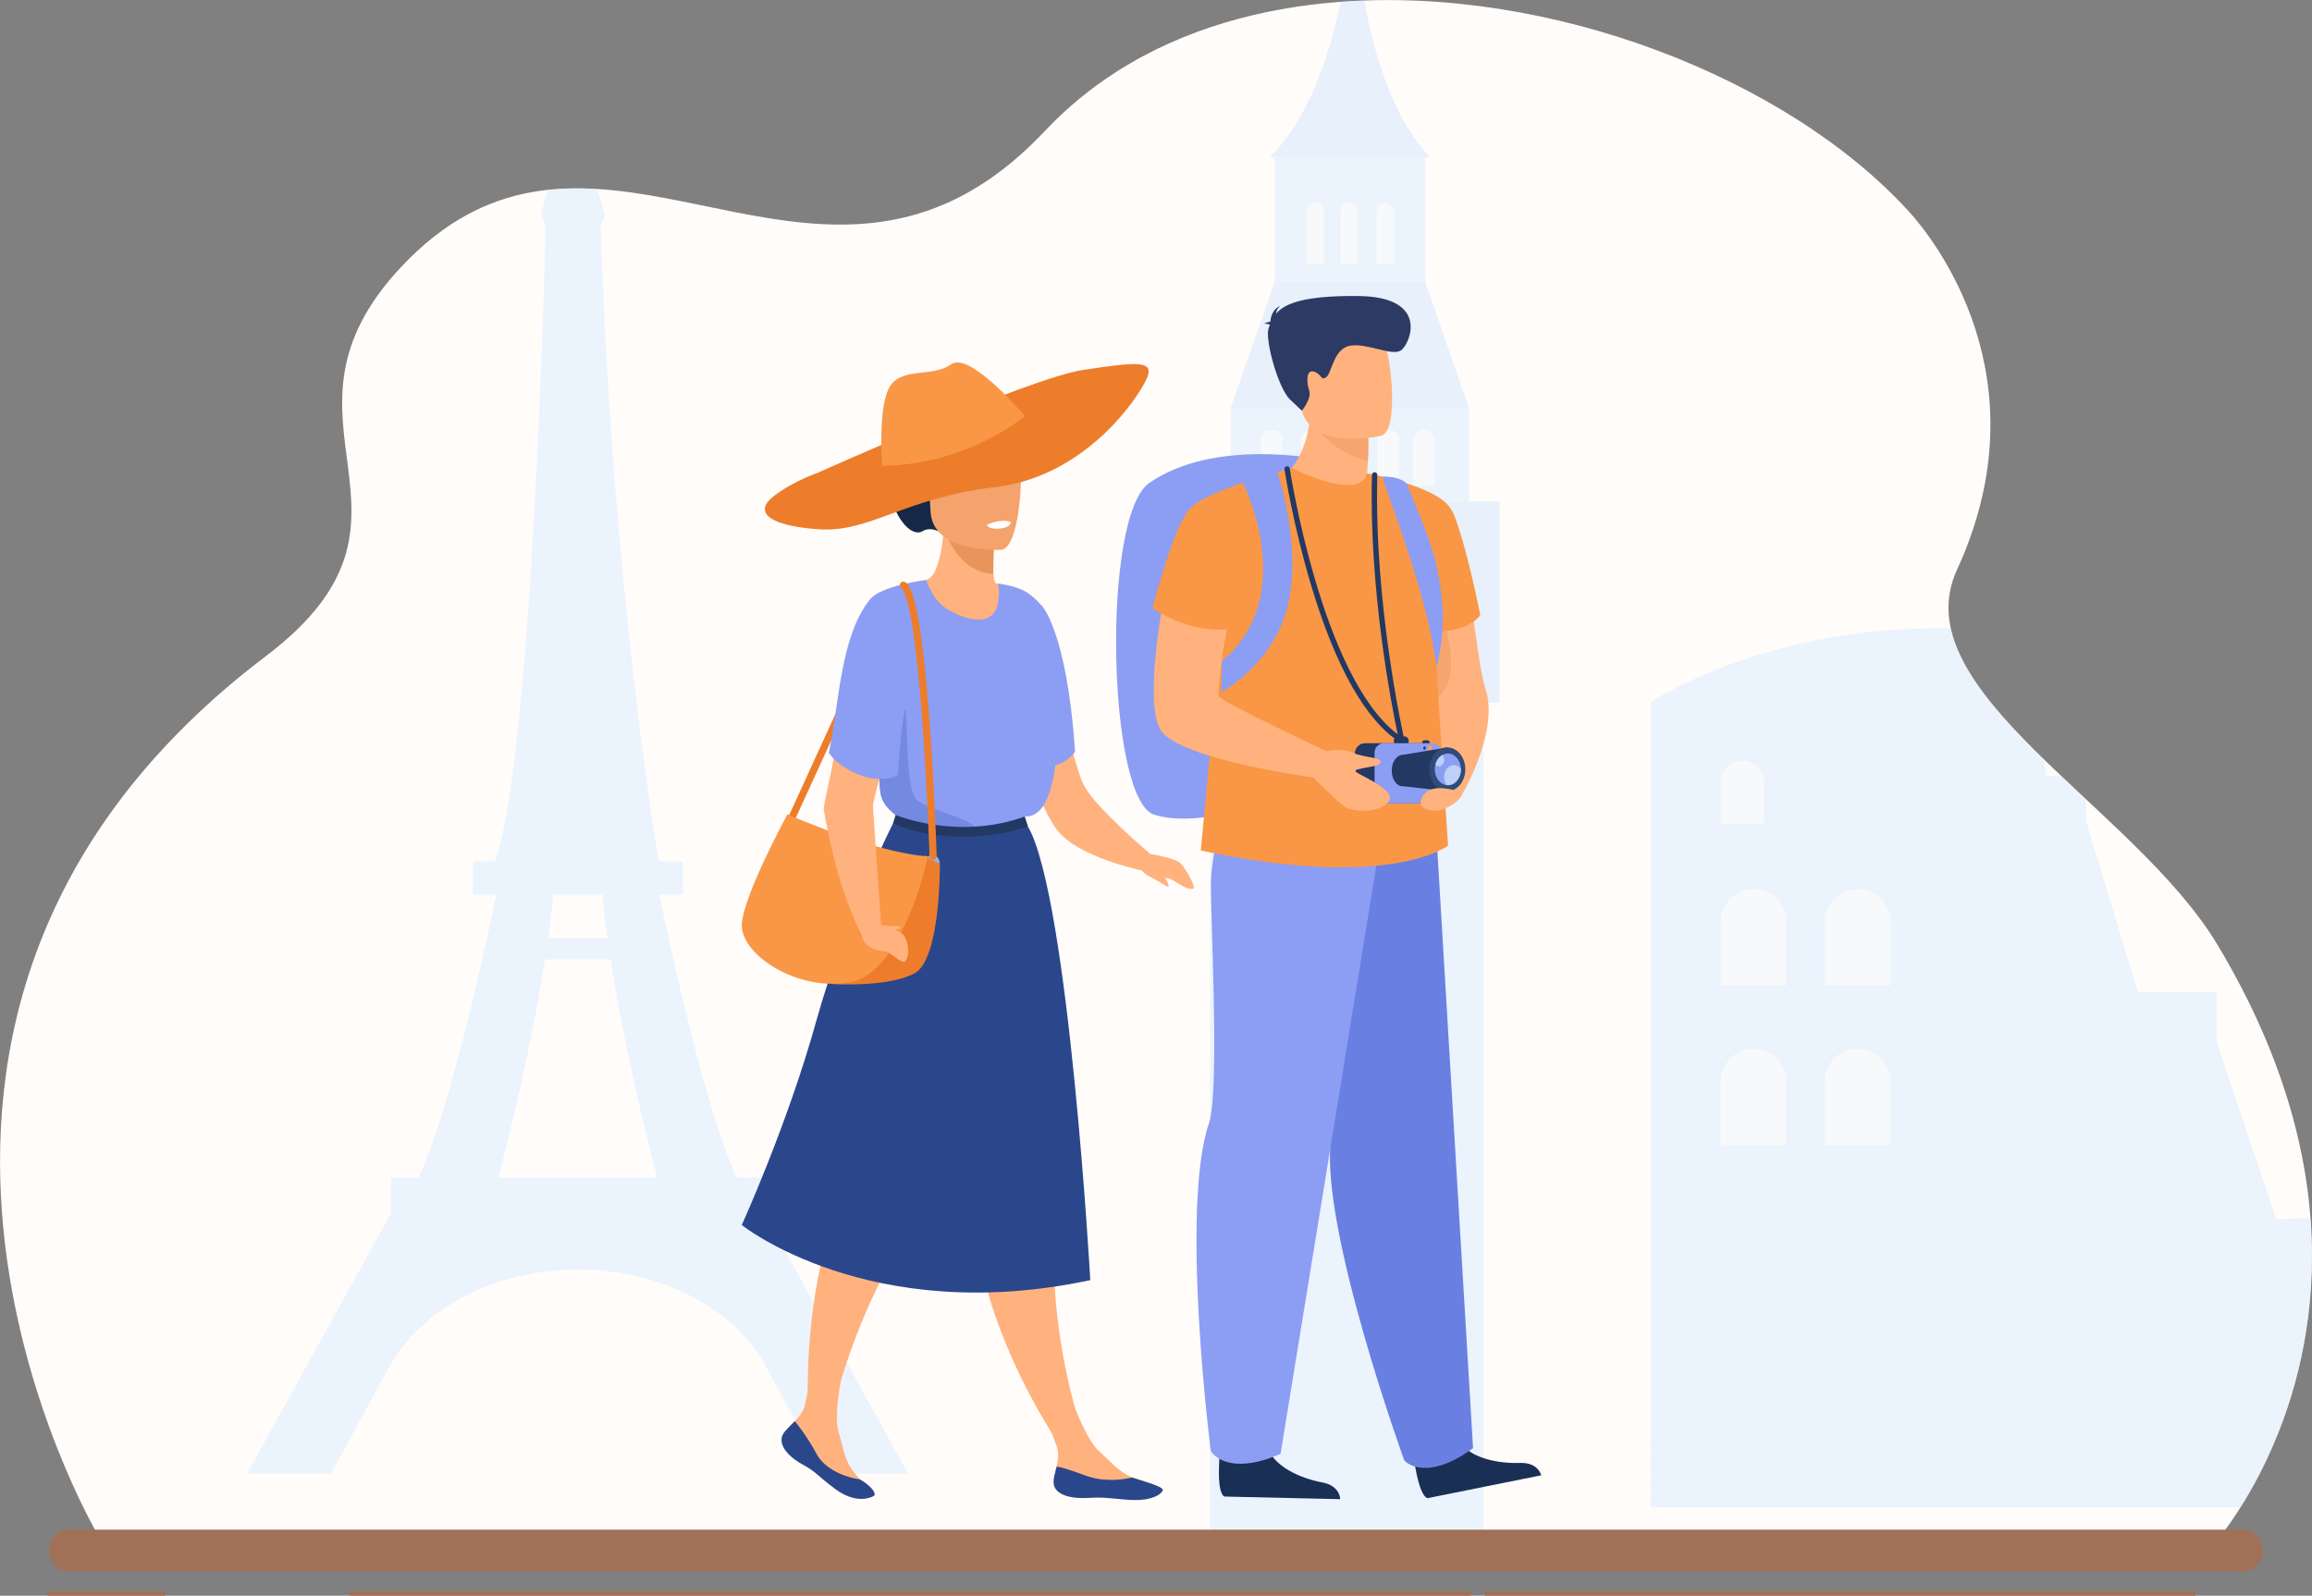 <?xml version="1.0" encoding="UTF-8"?>
<svg id="_レイヤー_1" data-name="レイヤー 1" xmlns="http://www.w3.org/2000/svg" xmlns:xlink="http://www.w3.org/1999/xlink" viewBox="0 0 518.46 357.88">
  <rect x="0" y="0" width="518.46" height="357.88" fill="#808080" stroke="none"/>
  <defs>
    <style>
      .cls-1 {
        fill: none;
      }

      .cls-2 {
        fill: #193054;
      }

      .cls-3 {
        fill: #e8945b;
      }

      .cls-4 {
        fill: #ffb27d;
      }

      .cls-5 {
        fill: #f0f6fa;
      }

      .cls-6 {
        fill: #fffcfa;
      }

      .cls-7 {
        fill: #7489e2;
      }

      .cls-8 {
        fill: #d7eaff;
      }

      .cls-9 {
        fill: #bdd1f9;
      }

      .cls-10 {
        fill: #8fb5e2;
      }

      .cls-11 {
        fill: #ed7d2b;
      }

      .cls-12 {
        fill: #a07057;
      }

      .cls-13 {
        fill: #6980e2;
      }

      .cls-14 {
        fill: #8c9df4;
      }

      .cls-15 {
        fill: #fff;
      }

      .cls-16 {
        fill: #2f4b77;
      }

      .cls-17 {
        fill: #2c3a64;
      }

      .cls-18 {
        fill: #ed985f;
      }

      .cls-19 {
        fill: #cb7d45;
      }

      .cls-20 {
        opacity: .5;
      }

      .cls-21 {
        fill: #f4a36c;
      }

      .cls-22 {
        fill: #cfe3fc;
      }

      .cls-23 {
        fill: #f99746;
      }

      .cls-24 {
        fill: #233862;
      }

      .cls-25 {
        fill: #152847;
      }

      .cls-26 {
        clip-path: url(#clippath);
      }

      .cls-27 {
        fill: #2b478b;
      }

      .cls-28 {
        fill: #ff9e55;
      }
    </style>
    <clipPath id="clippath">
      <path class="cls-1" d="M21.86,344.2l-.04-.1s-.04-.1-.04-.15c-.17-.41-68.51-116.22,37.82-196.78,41.6-31.52-2.59-52.36,30.5-87.45,38.02-40.33,79.49,4.31,121.76-13.97,7.47-3.23,14.96-8.42,22.47-16.4,5.01-5.31,10.46-9.7,16.11-13.31,15.25-9.73,32.71-14.28,49.81-15.61,47.23-3.64,100.37,16.93,127.79,46.98,5.52,6.05,30.62,37.36,10.81,80.37-12.51,27.16,39.84,53.11,58.43,84.14,31.5,52.56,21.33,93.75,10.9,115.68-1.32,2.79-2.65,5.27-3.9,7.41-3.67,6.32-6.64,9.81-6.74,10.07l-475.68-.87Z"/>
    </clipPath>
  </defs>
  <g class="cls-26">
    <path class="cls-6" d="M21.86,344.2l-.04-.1s-.04-.1-.04-.15c-.17-.41-68.51-116.22,37.82-196.78,41.6-31.52-2.59-52.36,30.5-87.45,38.02-40.33,79.49,4.31,121.76-13.97,7.47-3.23,14.96-8.42,22.47-16.4,5.01-5.31,10.46-9.7,16.11-13.31,15.25-9.73,32.71-14.28,49.81-15.61,47.23-3.64,100.37,16.93,127.79,46.98,5.52,6.05,30.62,37.36,10.81,80.37-12.51,27.16,39.84,53.11,58.43,84.14,31.5,52.56,21.33,93.75,10.9,115.68-1.32,2.79-2.65,5.27-3.9,7.41-3.67,6.32-6.64,9.81-6.74,10.07l-475.68-.87Z"/>
    <g class="cls-20">
      <g>
        <path class="cls-8" d="M144.75,194.23h-33.94s.97-3.41.97-3.41c7.95-27.92,10.58-139,10.59-140.12l-1.06-2.63h14.4s-1.05,2.58-1.05,2.58c2.76,82.14,12.64,139.93,12.73,140.5l.47,3.07h-3.11Z"/>
        <rect class="cls-8" x="106.05" y="193.16" width="47.07" height="7.48"/>
        <rect class="cls-8" x="87.67" y="264.13" width="83.77" height="8.29"/>
        <g>
          <path class="cls-8" d="M111.75,198.39s-9.35,47.27-17.85,65.72h17.83s10.8-40.42,12.46-65.72h-12.44Z"/>
          <path class="cls-8" d="M147.41,198.41s9.31,47.28,17.81,65.74h-17.83s-10.77-40.44-12.42-65.74h12.44Z"/>
        </g>
        <g>
          <polygon class="cls-8" points="87.53 272.41 55.44 330.46 74.24 330.46 105.85 272.42 87.53 272.41"/>
          <polygon class="cls-8" points="171.58 272.44 203.63 330.51 184.83 330.5 153.26 272.43 171.58 272.44"/>
          <path class="cls-8" d="M179.75,310.18l-6.23-.35c-5.91-14.55-23.31-25.1-43.87-25.11-18.21,0-33.95,8.26-41.42,20.26l-7.59-.43s19.3-36.28,20.12-36.28c.83,0,59.72,1.06,59.72,1.06l19.27,40.85Z"/>
        </g>
        <rect class="cls-8" x="118.31" y="210.43" width="21.36" height="4.77"/>
        <polygon class="cls-8" points="121.28 48.03 124 39.08 132.92 39.08 135.63 48.04 121.28 48.03"/>
        <rect class="cls-8" x="127.93" y="15.92" width="1.07" height="26.34"/>
        <path class="cls-8" d="M370.25,203.72l-.05,134.26,178.72.06-15.84-42.09,3.46-2.82v-12.02s-4.38,0-4.38,0v-8.56s-21.75.9-21.75.9l-13.31-39.8v-11.2s-17.7,0-17.7,0l-11.63-38.33v-10.05s-8.9,0-8.9,0l-4.88-30.29-6.86-2.19s-40.04-5.59-76.86,15.71l-.02,46.44Z"/>
        <path class="cls-5" d="M395.58,184.82h-9.74s0-9.36,0-9.36c0-2.68,2.19-4.87,4.87-4.87h0c2.68,0,4.87,2.19,4.87,4.87v9.36Z"/>
        <path class="cls-5" d="M423.97,221.05h-14.81s0-14.24,0-14.24c0-4.07,3.33-7.4,7.41-7.4h0c4.07,0,7.4,3.33,7.4,7.41v14.23Z"/>
        <path class="cls-5" d="M400.64,221.04h-14.81s0-14.24,0-14.24c0-4.07,3.33-7.4,7.41-7.4h0c4.07,0,7.4,3.33,7.4,7.41v14.23Z"/>
        <path class="cls-5" d="M423.96,256.82h-14.81s0-14.24,0-14.24c0-4.07,3.33-7.4,7.41-7.4h0c4.07,0,7.4,3.33,7.4,7.41v14.23Z"/>
        <path class="cls-5" d="M400.63,256.81h-14.81s0-14.24,0-14.24c0-4.07,3.33-7.4,7.41-7.4h0c4.07,0,7.4,3.33,7.4,7.41v14.23Z"/>
        <g>
          <rect class="cls-22" x="269.19" y="112.47" width="67.04" height="45.08"/>
          <path class="cls-5" d="M285.85,135.01c0-9.31,7.55-16.85,16.86-16.85,9.31,0,16.85,7.55,16.85,16.86,0,9.31-7.55,16.85-16.86,16.85-9.31,0-16.85-7.55-16.85-16.86Z"/>
          <rect class="cls-8" x="275.94" y="91.57" width="53.46" height="20.9"/>
          <polygon class="cls-22" points="275.95 91.56 285.88 63.25 319.59 63.26 329.4 91.58 275.95 91.56"/>
          <rect class="cls-8" x="285.88" y="35.23" width="33.78" height="28.03"/>
          <path class="cls-22" d="M301.74-6.42s-2.97,27.68-16.91,41.64h35.9s-11.61-9.56-15.82-41.64h-3.17Z"/>
          <g>
            <path class="cls-5" d="M296.87,59.35h-3.96s0-11.98,0-11.98c0-1.04.85-1.89,1.89-1.89h.18c1.04,0,1.89.85,1.89,1.89v11.98Z"/>
            <path class="cls-5" d="M304.55,59.36h-3.96s0-11.98,0-11.98c0-1.04.85-1.89,1.89-1.89h.18c1.04,0,1.89.85,1.89,1.89v11.98Z"/>
            <path class="cls-5" d="M312.63,59.36h-3.96s0-11.98,0-11.98c0-1.04.85-1.89,1.89-1.89h.18c1.04,0,1.89.85,1.89,1.89v11.98Z"/>
          </g>
          <g>
            <path class="cls-5" d="M305.53,108.96h-4.9s0-10.49,0-10.49c0-1.1.89-2,2-1.99h.91c1.1,0,2,.89,1.99,2v10.48Z"/>
            <path class="cls-5" d="M313.81,108.96h-4.9s0-10.49,0-10.49c0-1.1.89-2,2-1.99h.91c1.1,0,1.99.89,1.99,2v10.48Z"/>
            <path class="cls-5" d="M319.31,96.49h0c1.35,0,2.45,1.1,2.45,2.45v10.03h-4.9v-10.03c0-1.35,1.1-2.45,2.45-2.45Z"/>
            <path class="cls-5" d="M294.12,96.48h0c1.35,0,2.45,1.1,2.45,2.45v10.03h-4.9v-10.03c0-1.35,1.1-2.45,2.45-2.45Z"/>
            <path class="cls-5" d="M287.61,108.95h-4.9s0-10.49,0-10.49c0-1.1.89-2,2-1.99h.91c1.1,0,2,.89,1.99,2v10.48Z"/>
          </g>
          <rect class="cls-8" x="271.4" y="157.55" width="61.26" height="12.71"/>
          <rect class="cls-8" x="271.36" y="170.26" width="61.26" height="177.32"/>
        </g>
      </g>
    </g>
  </g>
  <g>
    <g>
      <path class="cls-15" d="M310.72,91.25s-.26,1.7-1.99,2.02c-3.15.59-4.17-1.4-4.17-1.4,0,0,3.58-1.51,6.16-.61Z"/>
      <g>
        <path class="cls-14" d="M296.06,103.03s-23.77-4.91-38.38,5.32c-10.68,7.48-9.32,70.74,1.03,74.31,10.35,3.57,30.58-4.24,30.58-4.24l6.77-75.39Z"/>
        <path class="cls-2" d="M316.89,325.84s1.06,9.58,3.24,10.16l25.47-5.12s-.59-2.94-4.81-2.78c-4.22.16-11.89-.81-14.16-5.9-2.28-5.09-9.74,3.63-9.74,3.63Z"/>
        <path class="cls-13" d="M286.89,183.2s-1.63,8.36-.1,18.86c.7,4.79,12.48,46.04,11.62,53.85-2.2,20.08,16.5,71.64,16.5,71.64,1.74,1.83,6.93,3.5,15.42-2.76l-8.25-138.07-35.2-3.51Z"/>
        <path class="cls-4" d="M306.53,106.28s14.89,3.08,18.72,7.74c3.83,4.65,5.31,32.56,7.92,40.71,3.1,9.66-5.68,24.14-5.68,24.14l-14.69-7-6.26-65.58Z"/>
        <g class="cls-20">
          <path class="cls-18" d="M321.8,132.36s5.69,15.24,2.73,21.27c-2.97,6.03-5.87,2.52-5.87,2.52l3.14-23.8Z"/>
        </g>
        <path class="cls-2" d="M273.62,325.01s-1.07,9.58.94,10.63l25.97.59s.07-3-4.08-3.77c-4.15-.77-11.42-3.39-12.52-8.86-1.1-5.47-10.3,1.41-10.3,1.41Z"/>
        <path class="cls-4" d="M286.16,108.59s17.65,8.2,27.05,4.56c0,0-2.57-2.82-6.86-4.76.2-1.95.35-3.64.4-5.07.18-3.3.06-5.16.06-5.16l-6.77-4.62-6.43-4.43c1.41,13.58-7.45,19.48-7.45,19.48Z"/>
        <g class="cls-20">
          <path class="cls-18" d="M293.85,94.32s4.74,7.39,12.9,9c.18-3.3.06-5.16.06-5.16l-6.77-4.62-6.18.79Z"/>
        </g>
        <path class="cls-4" d="M309.73,97.73s-15.72,3.68-17.88-5.99c-2.16-9.67-5.64-15.72,4.31-18.47,9.95-2.76,12.73.5,14.25,3.56,1.52,3.05,3.36,19.7-.67,20.91Z"/>
        <path class="cls-17" d="M284.76,72.87c-.16-.16-.5-.27-1.24-.26,0,0,.57-.41,1.36-.48.08-1.04.51-2.9,2.25-3.47,0,0-.92.57-.97,1.68,1.91-2.25,6.21-4.08,18.46-3.95,16.15.18,11.55,10.82,9.56,12.19-2,1.37-7.46-1.64-11.31-1.07-3.85.57-4.21,6.22-5.47,7.08-1.26.86-.84-.54-2.67-1.22-1.83-.68-1.8,2.27-1.16,4.16.64,1.88-1.63,4.57-1.63,4.57l-2.65-2.49c-2.65-2.49-5.74-13.6-4.78-16.07.08-.22.17-.44.25-.66Z"/>
        <path class="cls-18" d="M305.7,168.63c-.05.67-.35,1.19-.67,1.17-.32-.02-.54-.59-.49-1.25.05-.67.35-1.19.67-1.17.32.02.54.59.49,1.25Z"/>
        <path class="cls-14" d="M275.82,178.41s-3.42,7.8-4.23,18.38c-.37,4.82,2.08,47.66-.47,55.08-6.55,19.11.39,73.51.39,73.51,1.3,2.17,5.99,4.93,15.65.69l22.23-136.52-33.57-11.14Z"/>
        <path class="cls-23" d="M289.71,105s15.14,7.64,16.86,1.17c0,0,15.66,2.79,18.68,7.85,3.01,5.06,6.7,23.95,6.7,23.95,0,0-2.46,3.78-10.37,3.66l3.14,48.02s-12.8,10.19-55.44,1.09l6.33-67.67,14.11-18.07Z"/>
        <path class="cls-4" d="M281.21,108.12s-12.6,1.94-15.62,8.72c-4.02,9.01-9.72,40.74-5.2,47.11,4.59,6.46,34.26,10.44,34.26,10.44l2.77-5.94s-24.09-11.26-24.19-12.38c-.1-1.12,1.18-16.38,4.59-24.06,2.98-6.71,3.39-23.89,3.39-23.89Z"/>
        <path class="cls-24" d="M314.89,167.18h-1.32c-.56,0-1.02-.46-1.02-1.02h0c0-.56.46-1.02,1.02-1.02h1.32c.56,0,1.02.46,1.02,1.02h0c0,.56-.46,1.02-1.02,1.02Z"/>
        <path class="cls-23" d="M289.71,105s-19.51,4.88-23.13,9.33c-3.62,4.45-8.14,22.04-8.14,22.04,0,0,8.06,6.12,18.22,4.59,10.15-1.53,12.24-22.38,12.25-22.8,0-.42.81-13.16.81-13.16Z"/>
        <g>
          <path class="cls-24" d="M306.14,166.68h13.3c1.27,0,2.31,1.03,2.31,2.31v8.87c0,1.27-1.03,2.31-2.31,2.31h-13.3c-1.27,0-2.31-1.03-2.31-2.31v-8.87c0-1.27,1.03-2.31,2.31-2.31Z"/>
          <rect class="cls-14" x="308.24" y="166.68" width="15.06" height="13.49" rx="2.12" ry="2.12"/>
          <path class="cls-28" d="M320.18,167.77c0-.33.22-.59.49-.59s.49.26.49.59-.22.59-.49.59-.49-.26-.49-.59Z"/>
          <path class="cls-24" d="M319.15,167.77c0-.2.13-.36.29-.36s.29.16.29.36-.13.36-.29.36-.29-.16-.29-.36Z"/>
          <path class="cls-24" d="M319.39,166.03h.74c.26,0,.47.21.47.47v.18h-1.68v-.18c0-.26.21-.47.47-.47Z"/>
          <polygon class="cls-24" points="314.34 169.33 324.55 167.64 324.55 177.45 314.72 176.34 314.34 169.33"/>
          <path class="cls-16" d="M320.51,172.54c0-2.71,1.81-4.91,4.04-4.91,2.23,0,4.04,2.2,4.04,4.91,0,2.71-1.81,4.91-4.04,4.91-2.23,0-4.04-2.2-4.04-4.91Z"/>
          <path class="cls-24" d="M312.09,172.83c0-1.94,1.09-3.51,2.42-3.5,1.34,0,2.42,1.57,2.42,3.51,0,1.94-1.09,3.5-2.42,3.5-1.34,0-2.42-1.57-2.42-3.51Z"/>
          <path class="cls-14" d="M327.61,172.55c0,1.96-1.31,3.56-2.93,3.55-.07,0-.14,0-.21,0-1.52-.13-2.72-1.67-2.72-3.55,0-.36.04-.71.13-1.04.24-.96.81-1.75,1.55-2.18.38-.22.81-.34,1.25-.34,1.58,0,2.88,1.53,2.93,3.44,0,.04,0,.08,0,.12Z"/>
          <path class="cls-9" d="M323.84,170.43c0,.79-.53,1.44-1.18,1.44-.3,0-.57-.13-.78-.36.24-.96.81-1.75,1.55-2.18.26.26.42.66.42,1.1Z"/>
          <path class="cls-9" d="M327.61,172.55c0,1.96-1.31,3.56-2.93,3.55-.07,0-.14,0-.21,0-.39-.48-.63-1.13-.63-1.86,0-1.46.98-2.64,2.18-2.64.63,0,1.19.32,1.59.84,0,.04,0,.08,0,.12Z"/>
        </g>
        <path class="cls-4" d="M297.42,168.45s3.57-.75,5.99.38c2.42,1.13,6.43.95,6.23,2.16-.19,1.2-6.57,1.19-5.58,2.1.99.91,9.6,4.26,7.23,6.83-2.37,2.57-7.83,2.12-9.48,1.15-1.65-.97-7.9-7.27-7.9-7.27l3.51-5.35Z"/>
        <path class="cls-4" d="M327.48,178.86c-.62,1.08-3.62,2.97-5.43,2.97-1.81,0-4.06-.61-3.36-2.51.7-1.9,2.41-2.76,4.95-2.53.83.07,4.74.5,3.84,2.07Z"/>
        <path class="cls-24" d="M314.34,166.63c-.11,0-.22-.03-.32-.09-7.71-4.92-14.43-16.75-19.97-35.15-4.1-13.64-5.99-26.02-6.01-26.14-.05-.33.18-.63.5-.68.32-.05.63.18.68.5.07.48,7.23,46.83,24.21,59.61-1.36-6.41-6.46-32.44-5.77-58.18,0-.32.27-.58.6-.58,0,0,.01,0,.02,0,.33,0,.59.28.58.61-.79,29.34,6,59.07,6.06,59.37.05.24-.04.48-.24.62-.1.07-.22.11-.34.11Z"/>
        <path class="cls-14" d="M278.58,107.94s13.09,25.58-4.55,40.3l-.17,6.97s10.74-5.61,14.43-17.64c4.48-14.63-2.33-33.16-2.33-33.16l-7.38,3.54Z"/>
        <path class="cls-14" d="M322.08,149.61s0,.02,0,.02c-1.48-14.73-10.7-38.05-12.13-42.73,1.85-.09,4.16.26,5.5,1.52,4.71,11.74,7.31,16.94,8.04,28.2.04.59.06,1.18.07,1.76.07,5.95-1.39,10.94-1.48,11.24Z"/>
      </g>
    </g>
    <g>
      <path class="cls-4" d="M234.29,141.84s5.93,28.71,8.73,34.2c2.62,5.15,14.92,15.47,14.92,15.47l-1.96,3.7s-14.22-2.94-18.87-8.99c-4.65-6.04-8.37-20.64-8.37-20.64l5.54-23.75Z"/>
      <g>
        <path class="cls-4" d="M185.76,320.83l-4.43-1.44s-.91-12.02,1.06-26.43c1.25-9.13,3.54-19.01,7.69-26.95,1.88-3.59,4.13-6.79,6.85-9.33,0,0,3.4-7.89,7.91-18.44,5.01-11.73,36.33-15.15,18.45,9.41-3.67,5.04-7.61,13.91-12.33,19.3-8.07,9.21-13.76,19.96-17.67,29.43-5.59,13.54-7.52,24.45-7.52,24.45Z"/>
        <path class="cls-4" d="M192.71,334.67c-.37.26-4.3-2.24-9.01-6.56-4.24-3.9-6.56-8.32-6.25-8.6.25-.24.53-.49.79-.77.98-1,1.96-2.23,2.27-3.64.18-.78.39-1.85.61-3,.63-3.34,1.32-7.39,1.32-7.39l6.12,4.87s-.02.1-.05.28c-.26,1.43-1.39,8.14-.52,11.03,1.03,3.42,1.36,6.73,3.55,9.36.25.29.49.59.74.88.2.23.4.47.59.69,1.73,2.03.4,2.46-.17,2.85Z"/>
      </g>
      <path class="cls-4" d="M244.48,326.53l-4.52,1.11s-7.11-9.74-13.01-23.03c-3.74-8.42-7-18.03-7.65-26.96-.3-4.04-.06-7.95.91-11.54,0,0-1.26-8.5-2.99-19.84-1.92-12.61-4.4-28.72-6.35-40.58l1.18-.35,19.24-11.24s8.83,20.16,6.57,50.45c-.47,6.22.86,15.83-.32,22.9-2.01,12.08-1.19,24.22.47,34.33,2.38,14.45,6.48,24.75,6.48,24.75Z"/>
      <path class="cls-27" d="M200.24,184.72s-10.89,21.54-17.26,44.5c-6.38,22.96-16.64,45.52-16.64,45.52,0,0,28.63,22.95,78.16,12.36,0,0-4.83-85.43-13.92-101.63,0,0-20.51,2.87-30.33-.75Z"/>
      <rect class="cls-11" x="161.03" y="157.65" width="55.91" height="1.61" transform="translate(-33.7 264.44) rotate(-65.43)"/>
      <path class="cls-4" d="M234.22,154.81c-.74-11.46-9.61-23.79-9.61-23.79,0,0-.32-.03-.87-.08-.3-.03-.57-.23-.67-.51-.33-.91-.43-2.89-.42-4.96,0-3.16.25-6.51.25-6.51l-10.64-2.11-.63-.12c.02,5.35-1,9.38-2.09,11.63-.52,1.07-1.54,1.8-2.72,1.96-2.29.32-17.55,26.76-19.6,38.33-1.15,6.45-2.23,10.49-2.47,12.51-.39,3.2,9.73,5.39,11-.63.41-1.96,1.43-5.89,2.62-10.28.18-.67.36-1.34.55-2.02,2.09,5.67,36.07-1.94,35.33-13.41Z"/>
      <path class="cls-3" d="M222.89,122.2s-.13,3.35-.14,6.51c-5.96-.17-9.21-5.6-10.5-8.62l10.64,2.11Z"/>
      <path class="cls-19" d="M198.06,165.93c2.64,7.3,4,10.27,3.93,13.03,8.42-13.03,23.63-14.99,23.63-14.99l-28.87-3.31c.26,1.79.69,3.55,1.31,5.27Z"/>
      <path class="cls-14" d="M229.8,183.12c-.23-.01-.03.53.41,1.57.68,1.56-4.86,2.12-11.36,1.85-7.27-.3-15.73-1.63-18-3.74-.01-.01-.02-.02-.02-.02-3.59-2.81-3.45-4.73-3.66-8.15-1.57.42-8.2-1.46-11.3-5.74,2.39-11.65,2.6-26.22,9.23-34.47,2.47-3.08,12.57-4.35,12.57-4.35,0,0,1.53,4.43,4.29,6.24,4.46,2.93,10.54,4.32,11.71-.58.45-1.89.43-4.12.05-4.81-.02-.03.88.09.88.09,2.09.28,4.73,1.12,6.01,2.07,3.61,2.64,5.98,6.01,6.17,14.15.07,3.03,3.21,36.46-6.99,35.88Z"/>
      <path class="cls-4" d="M260.73,334.29c-.33.8-24.25-3.65-24.02-4.51.07-.26.14-.53.21-.8t0,0c.34-1.42.57-3.09.07-4.55-.26-.75-.64-1.76-1.05-2.85-1.22-3.17-2.77-7-2.77-7l7.76.91s.04.09.1.26c.54,1.35,3.11,7.66,5.37,9.66,2.56,2.27,4.52,4.77,7.53,5.94.14.05.28.1.42.15.36.12.73.24,1.09.35,2.89.93,5.59,1.73,5.29,2.44Z"/>
      <path class="cls-7" d="M218.85,186.53c-7.27-.3-15.73-1.63-18-3.74-.01-.01-.02-.02-.02-.02-3.59-2.81-3.45-4.73-3.66-8.15,0,0,2.38.34,4.15-.76,0,0,.88-12.34,1.58-14.53.7-2.19-.04,17.28,2.54,19.94,2.44,2.51,14.47,4.6,13.41,7.25Z"/>
      <path class="cls-24" d="M200.84,182.78s13.93,5.82,28.96.34l.76,2.36s-15.46,5.37-30.33-.75l.6-1.94Z"/>
      <g>
        <path class="cls-25" d="M227.7,96.64s-14.58-15.9-21.37-4.95c0,0-5.34,2.52-6.86,11.88-1.55,9.55,4.26,17.48,7.43,15.55,2.03-1.24,4.5.55,4.5.55l16.3-23.03Z"/>
        <path class="cls-21" d="M224.57,123.29s-15.43,1-15.9-8.62c-.47-9.62-2.78-15.97,7.05-17.01,9.83-1.04,11.93,2.53,12.87,5.71.94,3.17-.01,19.42-4.01,19.93Z"/>
        <path class="cls-15" d="M221.28,117.72s.32,1.12,3.13.81c0,0,2.36-.26,2.23-1.5,0,0-2.34-.78-5.36.69Z"/>
        <g>
          <path class="cls-11" d="M183.44,106s47.24-21.19,59.4-23.02c12.15-1.83,16.21-2.27,14.28,2.01-1.92,4.28-13.68,21.89-33.95,24.26-20.27,2.37-28.03,10.19-39.4,9.46-11.37-.73-14.84-3.86-10.35-7.36,4.49-3.5,10.03-5.34,10.03-5.34Z"/>
          <path class="cls-23" d="M197.8,104.45s-1.03-13.87,1.92-18.01c2.94-4.14,9.44-1.76,13.6-4.75,4.16-2.99,16.52,11.61,16.52,11.61,0,0-12.9,11-32.04,11.15Z"/>
        </g>
      </g>
      <path class="cls-11" d="M208.07,192.05l-.81-.13-20.59,28.78s12.51.81,18.43-2.42c5.92-3.23,5.66-24.71,5.66-24.71l-2.69-1.51Z"/>
      <path class="cls-23" d="M176.6,182.63s19.37,8.62,31.47,9.43c0,0-5.39,26.09-17.5,28.24-12.11,2.15-24.75-6.47-24.21-13.19.54-6.73,10.23-24.48,10.23-24.48Z"/>
      <path class="cls-10" d="M208.07,192.05s2.29-1.16,2.69,1.51c0,0-2.51-.51-2.69-1.51Z"/>
      <path class="cls-4" d="M184.71,181.38s2.45,16.71,8.5,28.22l4.44-1.01-1.92-28.07s-5.18-3.3-11.02.86Z"/>
      <path class="cls-4" d="M197.04,207.38s3.83,1.01,5.14,1.92c1.31.91,2.12,4.68.84,6.22-.81.97-3.26-2.19-4.77-2.19-1.51,0-4.64-.91-5.04-3.73-.4-2.82,3.83-2.22,3.83-2.22Z"/>
      <path class="cls-4" d="M197.37,207.47s2.04.3,4.51.24c0,0,.26.43-.39.62-.64.19-2.24.36-2.24.36l-2.02-1.31.13.09Z"/>
      <path class="cls-27" d="M260.73,334.29c-.33.8-2.44,2.54-8.13,2.05-5.7-.49-4.91-.56-9.02-.38-4.1.18-7.32-.99-7.32-3.54,0-.9.23-1.77.46-2.63.07-.26.14-.53.21-.8t0,0c.07-.06.72-.19,6.45,1.93,4.16,1.53,8.28.95,10.55.45.14.05.28.1.42.15.36.12.73.24,1.09.35,2.89.93,5.59,1.73,5.29,2.44Z"/>
      <path class="cls-27" d="M196.01,335.45c-.7.5-4.14,1.91-8.72-1.51-4.58-3.42-3.84-3.55-7.43-5.56-3.59-2.01-5.52-4.71-4.18-6.89.47-.77,2.3-2.48,2.56-2.76,0,0,2.61,3.11,4.9,7.39,1.86,3.48,6.55,5.25,9.73,5.68,2.67,1.57,3.69,3.24,3.13,3.64Z"/>
      <path class="cls-11" d="M209.25,192.86c-.43,0-.79-.34-.81-.77,0-.14-.47-14.5-1.52-29.09-1.89-26.33-4-30.53-4.82-31.11-.36-.26-.44-.76-.18-1.11.26-.36.77-.44,1.13-.18,1.43,1.02,3.55,5.48,5.48,32.29,1.05,14.62,1.52,29,1.52,29.15.01.44-.34.81-.78.82,0,0-.02,0-.03,0Z"/>
      <path class="cls-14" d="M233.37,135.59s5.85,5.3,7.7,33c0,0-2.62,3.86-6.83,3.01-4.21-.86-.86-36-.86-36Z"/>
      <path class="cls-4" d="M257.95,191.52s5.76.93,6.85,2.14c1.08,1.21,3.68,5.55,2.69,5.68-2.06.26-4.5-2.59-6.1-2.39-1.6.21-3.25.46-5.4-1.73-1.65-1.68,1.96-3.7,1.96-3.7Z"/>
      <path class="cls-4" d="M258.18,196.77s2.7,1.52,3.3,1.91c1.28.83.2-1.5-1.28-3.18-1.48-1.68-2.01,1.28-2.01,1.28Z"/>
    </g>
  </g>
  <g>
    <path id="_パス_900" data-name="パス 900" class="cls-12" d="M503.37,352.36H15.09c-2.25,0-4.09-2.07-4.09-4.63,0-2.57,1.82-4.65,4.07-4.66h488.3c2.25,0,4.09,2.07,4.09,4.63s-1.82,4.65-4.07,4.66h-.02"/>
    <path class="cls-12" d="M329.49,357.88H78.62c-.28,0-.5-.22-.5-.5s.22-.5.5-.5h250.88c.28,0,.5.22.5.5s-.22.5-.5.5Z"/>
    <path class="cls-12" d="M492.05,357.88h-158.79c-.28,0-.5-.22-.5-.5s.22-.5.5-.5h158.79c.28,0,.5.22.5.5s-.22.5-.5.5Z"/>
    <path class="cls-12" d="M36.82,357.88H11c-.28,0-.5-.22-.5-.5s.22-.5.5-.5h25.81c.28,0,.5.22.5.5s-.22.5-.5.5Z"/>
  </g>
</svg>
